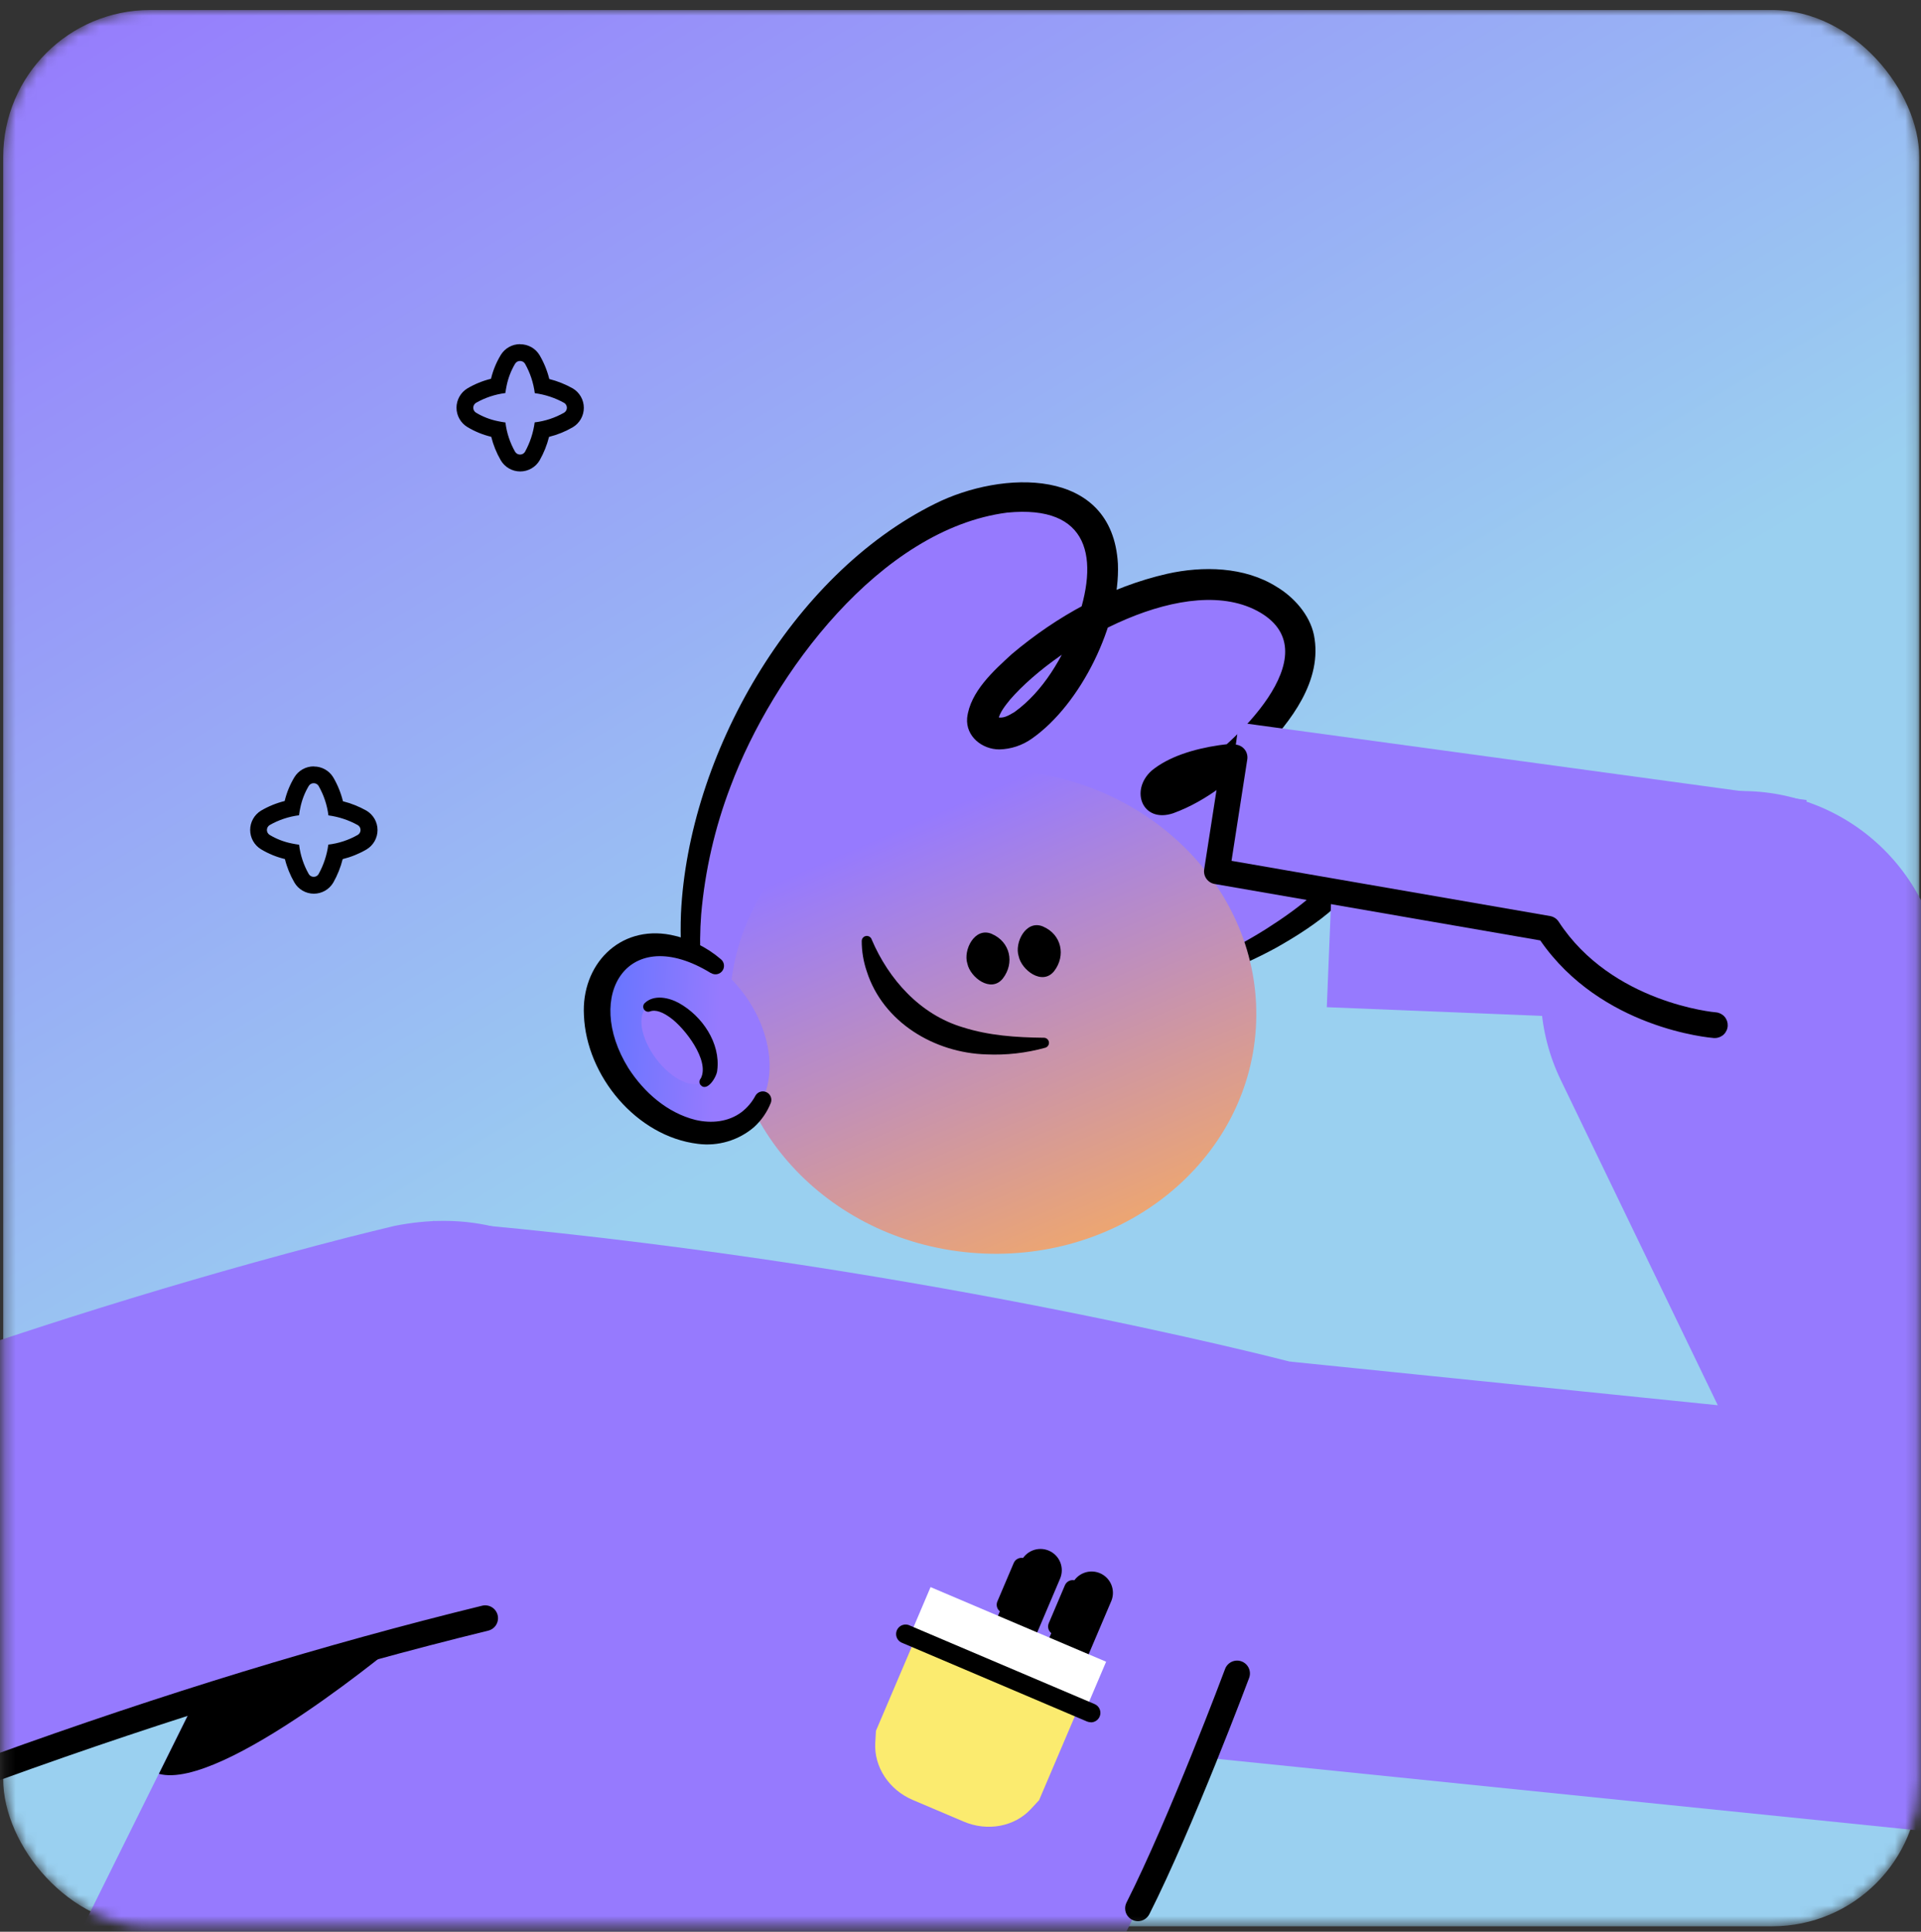 <svg width="183" height="184" viewBox="0 0 183 184" fill="none" xmlns="http://www.w3.org/2000/svg">
<rect x="0" y="0" width="183" height="184" fill="#333333" stroke="none"/>
<mask id="mask0_2168_13159" style="mask-type:alpha" maskUnits="userSpaceOnUse" x="0" y="0" width="183" height="184">
<rect x="0.305" y="0.955" width="182.526" height="182.526" rx="14" fill="#967AFE"/>
</mask>
<g mask="url(#mask0_2168_13159)">
<rect x="0.305" y="0.955" width="182.526" height="182.526" rx="14" fill="url(#paint0_linear_2168_13159)"/>
<path d="M49.54 34.382C49.634 34.381 49.726 34.404 49.808 34.448C49.89 34.493 49.959 34.558 50.009 34.638C50.501 35.504 50.819 36.459 50.945 37.448C51.927 37.579 52.876 37.894 53.742 38.374C53.821 38.423 53.887 38.491 53.933 38.573C53.979 38.654 54.003 38.746 54.003 38.839C54.003 38.933 53.979 39.024 53.933 39.106C53.887 39.187 53.821 39.256 53.742 39.304C52.878 39.799 51.924 40.114 50.935 40.231C50.804 41.217 50.49 42.17 50.009 43.041C49.959 43.12 49.89 43.185 49.809 43.23C49.727 43.275 49.635 43.298 49.542 43.298C49.449 43.298 49.357 43.275 49.276 43.23C49.194 43.185 49.125 43.12 49.075 43.041C48.583 42.179 48.267 41.227 48.149 40.241C47.913 40.208 47.677 40.171 47.441 40.118C46.699 39.97 45.987 39.695 45.339 39.304C45.261 39.254 45.196 39.186 45.152 39.104C45.107 39.023 45.084 38.932 45.084 38.839C45.084 38.746 45.107 38.655 45.152 38.574C45.196 38.493 45.261 38.424 45.339 38.374C46.203 37.881 47.155 37.563 48.142 37.438C48.175 37.205 48.212 36.973 48.262 36.74C48.412 35.999 48.688 35.288 49.075 34.638C49.124 34.559 49.192 34.493 49.274 34.448C49.355 34.403 49.447 34.381 49.54 34.382ZM49.54 32.781C49.173 32.781 48.812 32.874 48.492 33.054C48.171 33.233 47.902 33.491 47.71 33.804C47.282 34.51 46.966 35.277 46.774 36.079C45.981 36.274 45.222 36.584 44.519 36.999C44.204 37.191 43.944 37.461 43.764 37.783C43.583 38.105 43.488 38.467 43.488 38.836C43.488 39.205 43.583 39.567 43.764 39.889C43.944 40.211 44.204 40.48 44.519 40.673C45.225 41.099 45.994 41.414 46.797 41.606C46.993 42.391 47.298 43.144 47.704 43.844C47.893 44.167 48.164 44.435 48.489 44.621C48.814 44.808 49.182 44.906 49.557 44.906C49.932 44.906 50.3 44.808 50.625 44.621C50.95 44.435 51.221 44.167 51.41 43.844C51.806 43.144 52.107 42.393 52.304 41.612C53.095 41.416 53.854 41.108 54.559 40.699C54.881 40.509 55.148 40.238 55.334 39.913C55.519 39.588 55.617 39.22 55.617 38.846C55.617 38.472 55.519 38.104 55.334 37.779C55.148 37.454 54.881 37.183 54.559 36.993C53.857 36.599 53.107 36.3 52.327 36.102C52.13 35.303 51.818 34.537 51.4 33.828C51.209 33.51 50.94 33.248 50.617 33.066C50.295 32.885 49.93 32.79 49.56 32.791L49.54 32.781Z" fill="black"/>
<path d="M29.884 74.601C29.977 74.599 30.069 74.622 30.151 74.667C30.232 74.712 30.3 74.777 30.349 74.857C30.844 75.722 31.163 76.677 31.286 77.666C32.269 77.798 33.218 78.112 34.085 78.593C34.165 78.642 34.231 78.71 34.277 78.791C34.322 78.873 34.346 78.965 34.346 79.058C34.346 79.151 34.322 79.243 34.277 79.325C34.231 79.406 34.165 79.474 34.085 79.523C33.221 80.018 32.265 80.333 31.276 80.45C31.145 81.436 30.831 82.389 30.349 83.259C30.301 83.34 30.233 83.406 30.152 83.452C30.07 83.497 29.978 83.52 29.884 83.518C29.79 83.52 29.697 83.497 29.615 83.452C29.533 83.406 29.464 83.34 29.416 83.259C28.924 82.397 28.61 81.445 28.492 80.46C28.257 80.426 28.021 80.39 27.782 80.337C27.04 80.188 26.33 79.913 25.683 79.523C25.604 79.474 25.539 79.405 25.494 79.324C25.448 79.243 25.425 79.151 25.425 79.058C25.425 78.965 25.448 78.873 25.494 78.792C25.539 78.711 25.604 78.642 25.683 78.593C26.546 78.099 27.499 77.781 28.486 77.656C28.516 77.424 28.552 77.191 28.605 76.959C28.753 76.217 29.027 75.506 29.416 74.857C29.465 74.777 29.534 74.712 29.616 74.667C29.698 74.622 29.791 74.599 29.884 74.601ZM29.884 73C29.517 72.999 29.155 73.093 28.834 73.272C28.513 73.451 28.243 73.71 28.051 74.023C27.623 74.728 27.309 75.496 27.117 76.298C26.325 76.494 25.566 76.804 24.862 77.218C24.548 77.41 24.288 77.68 24.107 78.002C23.927 78.323 23.832 78.686 23.832 79.055C23.832 79.423 23.927 79.786 24.107 80.108C24.288 80.429 24.548 80.699 24.862 80.891C25.569 81.319 26.337 81.633 27.141 81.825C27.335 82.61 27.641 83.364 28.047 84.063C28.237 84.386 28.507 84.654 28.832 84.841C29.157 85.027 29.525 85.125 29.899 85.125C30.273 85.125 30.641 85.027 30.966 84.841C31.291 84.654 31.561 84.386 31.751 84.063C32.148 83.363 32.449 82.612 32.644 81.831C33.436 81.635 34.197 81.328 34.903 80.918C35.226 80.728 35.493 80.457 35.68 80.132C35.866 79.807 35.964 79.439 35.964 79.065C35.964 78.69 35.866 78.322 35.68 77.997C35.493 77.672 35.226 77.401 34.903 77.211C34.201 76.818 33.45 76.518 32.671 76.321C32.474 75.522 32.163 74.756 31.747 74.046C31.556 73.729 31.286 73.467 30.964 73.286C30.641 73.104 30.277 73.009 29.907 73.01L29.884 73Z" fill="black"/>
<path d="M146.714 233.925L145.246 233.862L86.127 221.285C100.817 197.846 125.787 154.707 122.738 129.664C122.738 129.664 85.709 119.99 41.247 116.293L-13.633 226.944C-14.025 227.512 -14.404 228.096 -14.762 228.697L-118.186 401.556C-123.261 408.886 -126.596 415.837 -126.675 418.889C-126.918 428.428 -117.19 427.664 -103.759 427.634L-50.25 428.996C-45.749 429.105 -41.468 430.045 -39.858 425.578C-37.838 419.988 -43.876 414.196 -46.324 411.805L-61.516 399.991L29.742 276.221L108.563 284.611L70.737 361.272C67.721 371.06 79.159 373.989 89.435 374.185L137.408 374.756C146.754 374.962 151.407 369.24 143.26 361.053L128.766 349.322L168.598 270.117C170.018 267.065 170.832 263.767 170.996 260.406C171.141 257.072 170.628 253.743 169.486 250.608C168.344 247.473 166.596 244.594 164.341 242.134C162.086 239.675 159.369 237.685 156.344 236.276C153.32 234.867 150.047 234.069 146.714 233.925Z" fill="url(#paint1_linear_2168_13159)"/>
<path d="M38.336 156.15C38.336 156.15 21.181 170.608 15.137 168.96L18.627 161.919L38.336 156.15Z" fill="black"/>
<path d="M66.903 98.225C60.689 74.843 81.5 47.144 97.552 47.357C113.66 47.569 99.651 73.057 94.154 69.563C90.052 66.955 110.797 50.661 121.016 57.237C131.236 63.813 111.136 78.543 110.109 76.006C108.469 71.947 129.678 68.932 130.369 77.58C131.06 86.229 115.337 92.237 115.337 92.237L66.903 98.225Z" fill="#967AFE"/>
<path d="M66.145 98.428C65.9 97.481 65.561 96.166 65.411 95.22C65.338 94.715 65.186 94.091 65.146 93.592C64.878 91.411 64.786 89.212 64.87 87.016C65.581 71.964 75.349 54.777 89.075 47.981C95.419 44.81 105.961 44.388 106.495 53.701C106.731 59.4 102.985 67.079 98.295 70.357C97.389 71 96.311 71.357 95.2 71.383C93.569 71.383 91.988 70.151 92.131 68.394C92.41 65.88 94.705 63.844 96.405 62.289C100.696 58.676 105.705 55.903 111.205 54.651C114.556 53.903 118.548 53.956 121.624 55.899C123.221 56.849 124.769 58.536 125.171 60.493C126.028 64.827 122.942 68.749 120.189 71.606C117.725 73.984 115.064 76.255 111.776 77.458C108.843 78.454 107.601 75.299 109.704 73.409C112.869 70.789 119.219 70.397 123.171 70.888C128.688 71.552 133.168 74.744 131.142 80.852C129.532 85.233 125.46 88.076 121.594 90.261C119.67 91.314 117.665 92.213 115.599 92.948C115.408 93.018 115.198 93.011 115.012 92.929C114.826 92.847 114.68 92.695 114.605 92.506C114.529 92.318 114.53 92.107 114.607 91.919C114.684 91.731 114.831 91.581 115.018 91.5C116.935 90.628 118.792 89.629 120.577 88.511C123.859 86.418 127.496 83.748 128.801 80.061C130.249 75.575 126.705 73.934 122.823 73.445C119.618 73.06 114.157 73.382 111.514 75.368C111.441 75.43 111.381 75.504 111.334 75.588C111.342 75.554 111.342 75.519 111.334 75.485C111.334 75.485 111.334 75.485 111.334 75.458C111.276 75.317 111.184 75.193 111.065 75.096C110.951 74.999 110.812 74.936 110.663 74.914C111.554 74.737 112.656 74.07 113.483 73.535C117.469 70.968 126.768 62.339 120.076 58.36C113.211 54.305 100.906 61.25 96.233 66.627C95.758 67.215 95.236 67.856 95.094 68.547C95.084 68.48 95.058 68.417 95.017 68.364C94.997 68.33 94.969 68.301 94.937 68.278C94.911 68.278 94.96 68.278 94.967 68.278C95.515 68.51 96.093 68.148 96.644 67.823C99.408 65.83 101.225 62.628 102.477 59.493C104.802 53.182 103.805 48.051 95.934 48.828C83.871 50.396 73.615 64.163 69.593 74.91C68.099 78.823 67.158 82.924 66.796 87.096C66.56 90.224 66.733 93.369 67.311 96.452L67.643 97.986V98.039C67.666 98.232 67.617 98.426 67.504 98.584C67.392 98.743 67.225 98.853 67.035 98.894C66.846 98.936 66.647 98.905 66.479 98.809C66.311 98.712 66.185 98.556 66.125 98.372L66.145 98.428Z" fill="black"/>
<path d="M119.637 97.934C120.437 85.225 109.871 74.218 96.039 73.347C82.207 72.477 70.345 82.074 69.545 94.782C68.746 107.491 79.311 118.498 93.144 119.369C106.976 120.239 118.838 110.642 119.637 97.934Z" fill="url(#paint2_linear_2168_13159)"/>
<path d="M70.997 106.758C74.157 104.387 74.076 98.943 70.816 94.599C67.555 90.255 62.35 88.656 59.19 91.028C56.03 93.4 56.112 98.844 59.372 103.188C62.632 107.532 67.837 109.13 70.997 106.758Z" fill="url(#paint3_linear_2168_13159)"/>
<path d="M67.053 103C68.091 102.222 67.732 99.992 66.252 98.021C64.772 96.049 62.732 95.082 61.694 95.86C60.657 96.638 61.016 98.868 62.496 100.84C63.976 102.811 66.016 103.779 67.053 103Z" fill="#967AFE"/>
<path d="M66.773 102.692C67.613 101.005 65.228 97.912 63.847 96.929C63.183 96.451 62.478 96.116 61.891 96.351C61.788 96.381 61.679 96.377 61.579 96.338C61.48 96.299 61.396 96.228 61.342 96.136C61.287 96.045 61.264 95.938 61.277 95.832C61.29 95.726 61.337 95.627 61.412 95.551C62.306 94.694 63.737 95.02 64.694 95.551C66.892 96.78 68.659 99.357 68.327 101.951C68.294 102.562 67.331 104.13 66.697 103.296C66.645 103.202 66.625 103.093 66.638 102.987C66.652 102.88 66.699 102.78 66.773 102.702V102.692Z" fill="black"/>
<path d="M67.71 92.682C59.852 87.863 55.534 94.765 59.865 101.746C61.346 104.044 63.558 105.994 66.245 106.671C67.753 107.027 69.377 106.877 70.636 105.934C71.186 105.513 71.639 104.979 71.964 104.367C72.064 104.19 72.225 104.057 72.418 103.994C72.61 103.931 72.819 103.943 73.004 104.026C73.188 104.109 73.335 104.258 73.415 104.444C73.495 104.63 73.502 104.84 73.436 105.031C73.087 105.918 72.539 106.714 71.835 107.356C71.105 107.982 70.251 108.448 69.329 108.723C68.407 108.998 67.438 109.077 66.484 108.953C60.642 108.252 55.856 102.483 55.627 96.711C55.361 91.912 58.991 88.099 63.89 89.046C65.659 89.396 67.307 90.197 68.676 91.37C68.837 91.503 68.94 91.692 68.965 91.898C68.99 92.105 68.935 92.313 68.811 92.48C68.687 92.647 68.503 92.759 68.298 92.794C68.093 92.83 67.882 92.785 67.71 92.669V92.682Z" fill="black"/>
<path d="M83.04 89.491C84.667 93.307 87.663 96.641 91.718 97.85C94.216 98.644 96.776 98.817 99.443 98.847C99.561 98.846 99.675 98.889 99.763 98.967C99.852 99.044 99.909 99.151 99.925 99.268C99.94 99.385 99.912 99.503 99.847 99.6C99.782 99.698 99.683 99.769 99.57 99.8C97.75 100.304 95.863 100.518 93.977 100.434C89.028 100.295 84.116 97.375 82.568 92.513C82.251 91.584 82.09 90.609 82.09 89.627C82.091 89.563 82.104 89.5 82.129 89.442C82.154 89.383 82.191 89.33 82.237 89.286C82.282 89.241 82.336 89.206 82.395 89.183C82.454 89.159 82.518 89.148 82.581 89.148C82.683 89.151 82.78 89.184 82.862 89.243C82.944 89.302 83.006 89.385 83.04 89.481V89.491Z" fill="black"/>
<path d="M94.472 88.953C96.239 89.707 96.681 91.726 95.525 93.214C94.389 94.609 92.423 93.091 92.154 91.786C91.739 90.5 92.845 88.265 94.479 88.953H94.472Z" fill="black"/>
<path d="M99.36 88.253C101.124 89.003 101.566 91.026 100.41 92.514C99.277 93.909 97.308 92.388 97.042 91.082C96.624 89.797 97.73 87.562 99.367 88.253H99.36Z" fill="black"/>
<path d="M195.83 175.587C195.179 175.587 194.528 175.553 193.88 175.487L113.971 167.33C111.466 167.075 109.035 166.328 106.819 165.133C104.602 163.939 102.643 162.319 101.052 160.367C99.462 158.415 98.271 156.168 97.549 153.756C96.826 151.344 96.586 148.813 96.841 146.308C97.097 143.803 97.843 141.373 99.038 139.156C100.233 136.94 101.853 134.98 103.805 133.39C105.757 131.799 108.003 130.609 110.415 129.886C112.827 129.164 115.358 128.923 117.863 129.179L163.64 133.849L148.678 102.861C147.583 100.593 146.946 98.132 146.802 95.618C146.659 93.103 147.012 90.585 147.841 88.207C148.671 85.83 149.961 83.638 151.637 81.759C153.314 79.88 155.344 78.349 157.612 77.254C159.88 76.16 162.341 75.522 164.856 75.379C167.37 75.235 169.888 75.588 172.266 76.418C174.643 77.248 176.835 78.537 178.714 80.214C180.593 81.89 182.124 83.921 183.219 86.189L213.094 148.073C214.505 150.997 215.151 154.231 214.971 157.472C214.791 160.713 213.791 163.856 212.065 166.605C210.339 169.355 207.944 171.621 205.103 173.192C202.262 174.763 199.069 175.587 195.823 175.587H195.83Z" fill="#967AFE"/>
<path d="M118.015 68.825L115.895 84.367L169.988 91.748L172.109 76.206L118.015 68.825Z" fill="#967AFE"/>
<path d="M127.03 80.262L126.395 95.936L161.13 97.343L161.765 81.669L127.03 80.262Z" fill="#967AFE"/>
<path d="M163.39 98.876H163.294C162.852 98.843 152.52 97.96 146.731 89.577L115.71 84.2C115.395 84.144 115.114 83.968 114.928 83.707C114.741 83.447 114.665 83.124 114.714 82.808L116.401 71.958C116.425 71.799 116.481 71.647 116.565 71.509C116.648 71.372 116.758 71.253 116.888 71.158C117.017 71.063 117.164 70.995 117.32 70.957C117.477 70.919 117.639 70.912 117.797 70.936C117.956 70.961 118.109 71.017 118.246 71.1C118.383 71.184 118.503 71.293 118.597 71.423C118.692 71.553 118.761 71.7 118.798 71.856C118.836 72.012 118.843 72.174 118.819 72.333L117.318 81.995L147.667 87.255C147.833 87.284 147.991 87.346 148.132 87.439C148.273 87.531 148.393 87.652 148.484 87.793C153.536 95.552 163.387 96.429 163.486 96.429C163.796 96.46 164.083 96.609 164.287 96.844C164.492 97.079 164.599 97.383 164.587 97.695C164.575 98.006 164.445 98.301 164.224 98.52C164.002 98.739 163.705 98.865 163.393 98.873L163.39 98.876Z" fill="black"/>
<path d="M108.404 182.998C108.195 182.997 107.99 182.943 107.808 182.84C107.626 182.738 107.473 182.591 107.364 182.413C107.255 182.235 107.193 182.032 107.185 181.824C107.176 181.615 107.221 181.408 107.315 181.221C111.406 173.117 116.654 159.118 116.704 158.969C116.817 158.665 117.047 158.419 117.342 158.284C117.638 158.149 117.974 158.138 118.278 158.251C118.582 158.365 118.828 158.595 118.963 158.89C119.097 159.185 119.109 159.522 118.995 159.826C118.942 159.965 113.651 174.09 109.497 182.314C109.396 182.518 109.241 182.69 109.048 182.811C108.855 182.932 108.632 182.997 108.404 182.998Z" fill="black"/>
<path d="M100.934 160.928C100.661 160.929 100.391 160.873 100.14 160.765C99.895 160.661 99.673 160.51 99.487 160.32C99.3 160.13 99.153 159.906 99.054 159.659C98.954 159.412 98.904 159.148 98.906 158.882C98.909 158.616 98.963 158.353 99.067 158.108L102.146 150.861C102.369 150.384 102.768 150.011 103.26 149.823C103.752 149.634 104.298 149.643 104.783 149.849C105.268 150.055 105.654 150.441 105.86 150.926C106.065 151.411 106.075 151.957 105.886 152.449L102.804 159.696C102.648 160.062 102.387 160.374 102.054 160.593C101.722 160.812 101.332 160.929 100.934 160.928Z" fill="black"/>
<path d="M100.645 155.729C100.537 155.73 100.431 155.709 100.332 155.666C100.236 155.625 100.148 155.566 100.074 155.491C100 155.416 99.942 155.327 99.902 155.23C99.863 155.132 99.843 155.028 99.844 154.923C99.845 154.818 99.866 154.714 99.907 154.617L101.448 150.993C101.532 150.798 101.689 150.643 101.886 150.564C102.083 150.484 102.304 150.487 102.499 150.57C102.695 150.653 102.849 150.811 102.929 151.008C103.008 151.205 103.006 151.426 102.923 151.621L101.382 155.245C101.32 155.389 101.217 155.512 101.086 155.598C100.955 155.684 100.801 155.73 100.645 155.729Z" fill="black"/>
<path d="M96.036 158.849C95.7 158.848 95.371 158.764 95.075 158.605C94.78 158.446 94.529 158.216 94.344 157.936C94.159 157.656 94.047 157.335 94.016 157.001C93.986 156.667 94.038 156.331 94.169 156.022L97.251 148.775C97.462 148.28 97.861 147.888 98.36 147.687C98.859 147.485 99.418 147.49 99.913 147.701C100.409 147.911 100.8 148.31 101.002 148.809C101.203 149.308 101.198 149.867 100.988 150.363L97.906 157.613C97.749 157.98 97.489 158.292 97.156 158.512C96.824 158.731 96.434 158.849 96.036 158.849Z" fill="black"/>
<path d="M95.748 153.65C95.616 153.651 95.486 153.618 95.369 153.556C95.253 153.493 95.154 153.403 95.081 153.292C95.008 153.182 94.964 153.055 94.952 152.923C94.941 152.792 94.962 152.659 95.014 152.538L96.555 148.914C96.592 148.812 96.65 148.718 96.724 148.638C96.798 148.559 96.888 148.495 96.988 148.452C97.088 148.408 97.195 148.385 97.304 148.385C97.413 148.384 97.521 148.406 97.621 148.448C97.722 148.491 97.812 148.553 97.887 148.632C97.963 148.711 98.021 148.804 98.059 148.906C98.097 149.008 98.114 149.117 98.108 149.226C98.103 149.334 98.075 149.441 98.027 149.539L96.486 153.162C96.424 153.307 96.322 153.43 96.191 153.517C96.059 153.604 95.906 153.65 95.748 153.65Z" fill="black"/>
<path d="M105.371 158.28L88.648 151.172L86.612 155.961L103.335 163.07L105.371 158.28Z" fill="white"/>
<path d="M98.986 171.469L102.639 162.897L87.099 156.291L83.446 164.86L83.38 166.002C83.247 168.291 84.685 170.483 86.95 171.446L91.812 173.512C94.077 174.475 96.655 173.99 98.209 172.306L98.986 171.469Z" fill="#FBEB6F"/>
<path d="M103.915 164.047C103.793 164.046 103.672 164.022 103.559 163.977L85.996 156.507C85.876 156.469 85.765 156.406 85.67 156.323C85.575 156.239 85.499 156.136 85.446 156.022C85.393 155.907 85.365 155.782 85.363 155.656C85.362 155.529 85.386 155.404 85.436 155.288C85.485 155.171 85.559 155.067 85.651 154.98C85.743 154.894 85.853 154.828 85.972 154.787C86.092 154.745 86.218 154.729 86.344 154.739C86.47 154.75 86.593 154.786 86.704 154.847L104.27 162.313C104.464 162.394 104.624 162.54 104.722 162.725C104.821 162.911 104.852 163.125 104.81 163.331C104.768 163.537 104.655 163.722 104.492 163.854C104.329 163.987 104.125 164.058 103.915 164.057V164.047Z" fill="black"/>
<path d="M37.599 116.764C36.466 117.033 34.155 117.605 33.032 117.89C17.259 121.952 1.759 126.815 -13.548 132.364C-36.133 140.631 -58.169 150.382 -78.715 163.033C-83.617 166.102 -96.849 172.243 -102.704 176.119L-116.504 178.251C-117.501 178.406 -118.459 178.751 -119.327 179.267L-136.93 189.769L-128.892 203.237L-119.878 197.859L-131.098 208.939L-120.078 220.099L-105.584 205.784L-100.456 203.851L-100.429 203.871L-103.986 207.856C-104.523 208.459 -104.963 209.142 -105.291 209.879L-114.182 229.807L-99.858 236.197L-91.462 217.368L-83.737 208.69L-71.159 214.904L-65.237 225.994L-51.401 218.607L-58.508 205.296C-59.282 203.856 -60.488 202.694 -61.956 201.974L-65.503 200.221C-45.552 186.604 -23.057 176.756 -0.426 168.397C14.855 162.809 30.424 158.041 46.214 154.115C71.094 147.523 62.797 111.789 37.599 116.764Z" fill="#967AFE"/>
<path d="M-71.171 205.475C-71.429 205.476 -71.681 205.395 -71.89 205.244C-72.1 205.093 -72.256 204.88 -72.337 204.635C-72.418 204.389 -72.419 204.125 -72.34 203.879C-72.261 203.633 -72.106 203.418 -71.898 203.266C-48.456 185.949 -21.611 174.922 -0.846 167.254C15.624 161.295 30.922 156.626 45.927 152.946C46.242 152.868 46.575 152.919 46.852 153.087C47.13 153.255 47.329 153.526 47.407 153.841C47.484 154.156 47.433 154.488 47.266 154.766C47.098 155.043 46.826 155.243 46.511 155.32C31.589 158.974 16.374 163.623 -0.006 169.552C-20.598 177.164 -47.251 188.101 -70.447 205.235C-70.656 205.391 -70.91 205.474 -71.171 205.475Z" fill="black"/>
</g>
<defs>
<linearGradient id="paint0_linear_2168_13159" x1="17.724" y1="-10.522" x2="85.275" y2="101.513" gradientUnits="userSpaceOnUse">
<stop stop-color="#967AFE" stop-opacity="0.996"/>
<stop offset="1" stop-color="#9AD0F0"/>
</linearGradient>
<linearGradient id="paint1_linear_2168_13159" x1="-40.741" y1="112.879" x2="54.864" y2="455.453" gradientUnits="userSpaceOnUse">
<stop offset="0.52" stop-color="#967AFE"/>
<stop offset="0.86" stop-color="#FFAF54"/>
</linearGradient>
<linearGradient id="paint2_linear_2168_13159" x1="79.869" y1="62.343" x2="107.611" y2="126.439" gradientUnits="userSpaceOnUse">
<stop offset="0.25" stop-color="#967AFE"/>
<stop offset="1" stop-color="#FFAF54"/>
</linearGradient>
<linearGradient id="paint3_linear_2168_13159" x1="72.671" y1="96.826" x2="55.922" y2="95.757" gradientUnits="userSpaceOnUse">
<stop offset="0.25" stop-color="#967AFE"/>
<stop offset="1" stop-color="#5E74FF"/>
</linearGradient>
</defs>
</svg>
